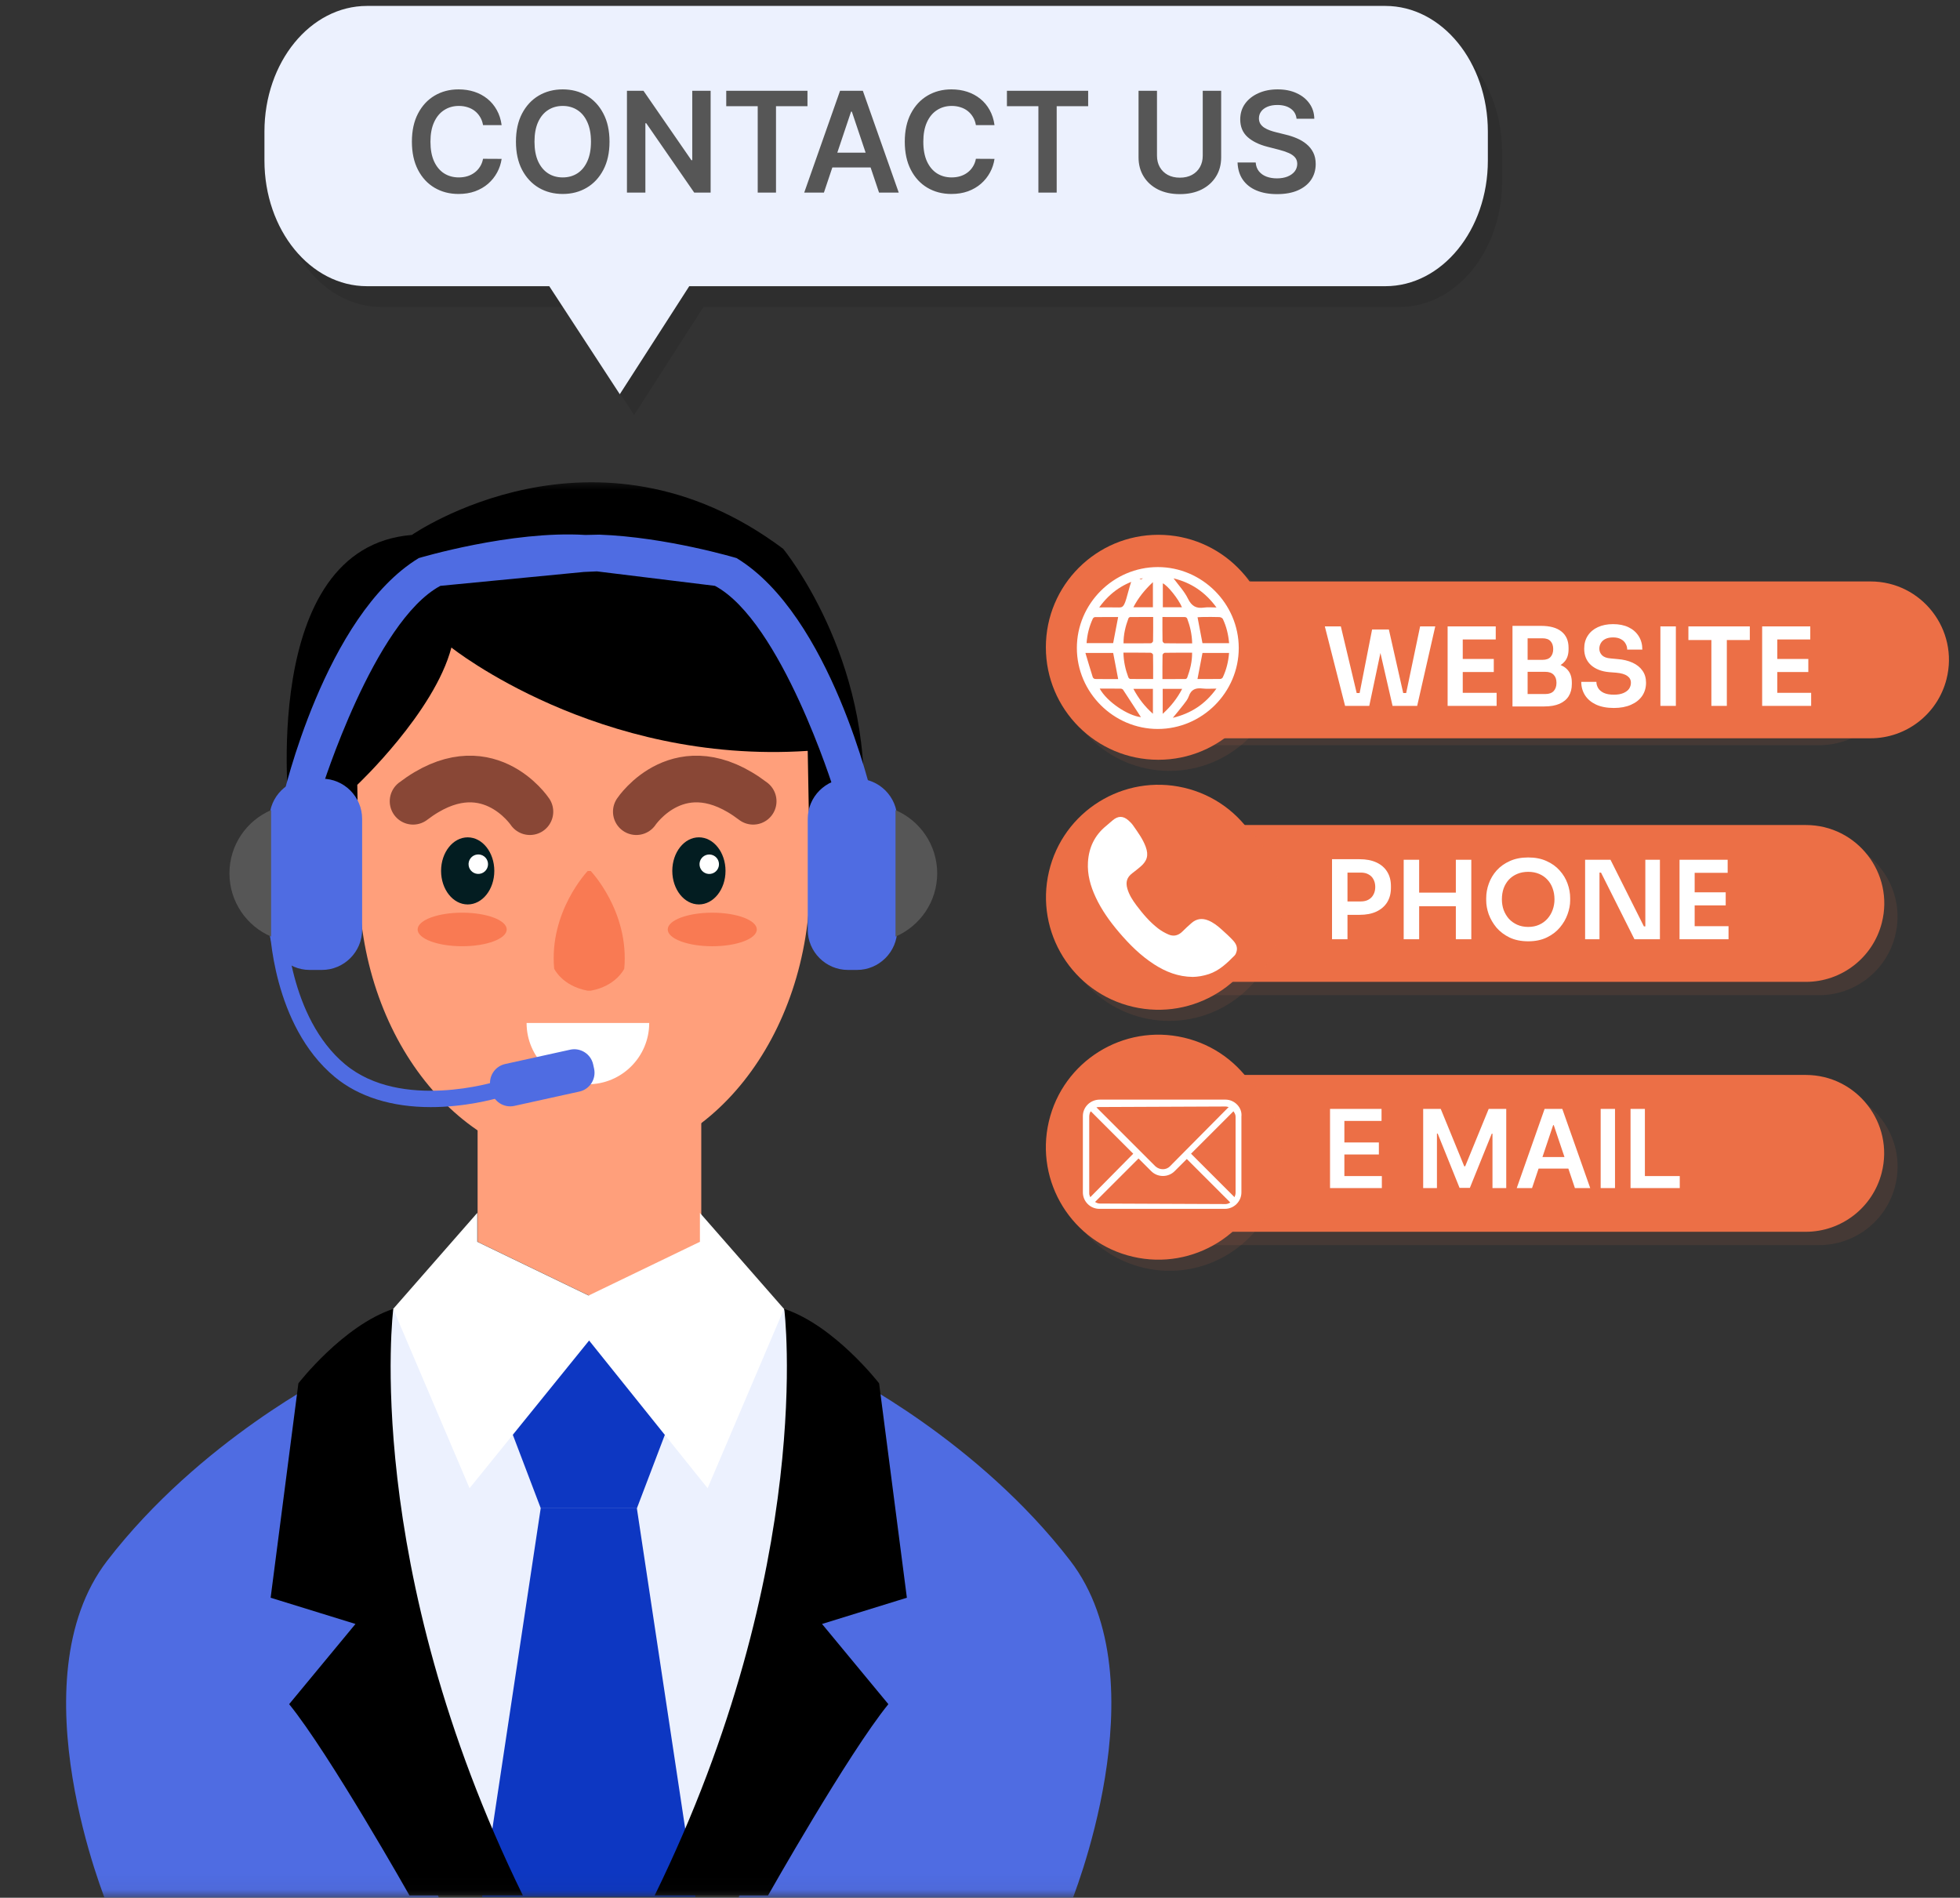 <?xml version="1.0" encoding="UTF-8"?> <svg xmlns="http://www.w3.org/2000/svg" width="126" height="122" viewBox="0 0 126 122" fill="none"><rect x="0" y="0" width="126" height="122" fill="#333333" stroke="none"/><mask id="mask0_540_5174" style="mask-type:luminance" maskUnits="userSpaceOnUse" x="0" y="30" width="76" height="92"><path d="M75.904 30.66H0V121.954H75.904V30.66Z" fill="white"></path></mask><g mask="url(#mask0_540_5174)"><path d="M37.942 83.279H37.843L30.703 79.833V71.28H45.082V79.907L37.942 83.279Z" fill="#FF9F7B"></path><path d="M18.604 52.315C18.604 52.315 16.559 35.184 26.476 34.391C26.476 34.391 38.234 26.21 50.349 35.284C50.349 35.284 56.1 42.275 55.486 52.092L48.969 52.241L18.604 52.315Z" fill="black"></path><path d="M52.074 56.552C52.074 66.657 45.58 74.848 37.571 74.848C29.561 74.848 23.068 66.657 23.068 56.552L22.969 50.454C22.969 50.454 27.927 45.793 29.018 41.628C29.018 41.628 38.438 49.164 51.925 48.272L52.074 56.552Z" fill="#FF9F7B"></path><path d="M40.906 52.18C40.906 52.18 43.732 47.941 48.418 51.511" stroke="#894736" stroke-width="3" stroke-miterlimit="10" stroke-linecap="round" stroke-linejoin="round"></path><path d="M44.929 58.144C45.874 58.144 46.64 57.178 46.64 55.987C46.64 54.796 45.874 53.83 44.929 53.83C43.985 53.83 43.219 54.796 43.219 55.987C43.219 57.178 43.985 58.144 44.929 58.144Z" fill="#031D21"></path><path d="M44.974 55.641C45.019 55.984 45.334 56.225 45.677 56.18C46.019 56.135 46.261 55.82 46.215 55.478C46.17 55.135 45.856 54.894 45.513 54.939C45.17 54.984 44.929 55.298 44.974 55.641Z" fill="white"></path><path d="M34.066 52.18C34.066 52.18 31.24 47.941 26.555 51.511" stroke="#894736" stroke-width="3" stroke-miterlimit="10" stroke-linecap="round" stroke-linejoin="round"></path><path d="M28.355 55.988C28.355 57.179 29.122 58.145 30.066 58.145C31.011 58.145 31.777 57.179 31.777 55.988C31.777 54.796 31.011 53.831 30.066 53.831C29.121 53.831 28.355 54.796 28.355 55.988Z" fill="#031D21"></path><path d="M30.127 55.638C30.172 55.981 30.486 56.222 30.829 56.177C31.172 56.132 31.413 55.817 31.368 55.475C31.323 55.132 31.008 54.891 30.665 54.936C30.323 54.981 30.081 55.295 30.127 55.638Z" fill="white"></path><path d="M37.782 63.69C36.145 63.393 35.625 62.277 35.625 62.277C35.29 58.596 37.782 55.993 37.782 55.993H37.974C37.974 55.993 40.465 58.596 40.131 62.277C40.131 62.277 39.61 63.393 37.974 63.69H37.782Z" fill="#F97A53"></path><path d="M41.735 65.764C41.735 67.941 39.97 69.706 37.793 69.706C35.616 69.706 33.852 67.941 33.852 65.764H41.735Z" fill="white"></path><path d="M48.652 59.753C48.652 60.349 47.371 60.832 45.789 60.832C44.208 60.832 42.926 60.349 42.926 59.753C42.926 59.158 44.208 58.675 45.789 58.675C47.37 58.675 48.652 59.158 48.652 59.753Z" fill="#F97A53"></path><path d="M32.574 59.753C32.574 60.348 31.292 60.831 29.711 60.831C28.13 60.831 26.848 60.349 26.848 59.753C26.848 59.157 28.13 58.674 29.711 58.674C31.292 58.675 32.574 59.157 32.574 59.753Z" fill="#F97A53"></path><path d="M54.51 62.355H55.094C56.515 62.355 57.678 61.192 57.678 59.771V52.644C57.678 51.222 56.515 50.06 55.094 50.06H54.51C53.088 50.06 51.926 51.222 51.926 52.644V59.771C51.926 61.192 53.088 62.355 54.51 62.355Z" fill="#4F6CE2"></path><path d="M60.248 56.146C60.248 57.969 59.145 59.534 57.57 60.211V52.081C59.145 52.759 60.248 54.323 60.248 56.146Z" fill="#565656"></path><path d="M20.697 62.355H19.904C18.483 62.355 17.32 61.192 17.32 59.771V52.644C17.32 51.222 18.483 50.06 19.904 50.06H20.697C22.118 50.06 23.28 51.222 23.28 52.644V59.771C23.28 61.192 22.118 62.355 20.697 62.355Z" fill="#4F6CE2"></path><path d="M37.533 36.77L28.31 37.663C24.046 39.944 20.675 50.753 20.675 50.753L18.195 51.248C18.195 51.248 20.873 39.547 26.922 35.878C26.922 35.878 32.872 34.093 37.632 34.391L38.526 34.371C42.836 34.524 47.35 35.878 47.35 35.878C53.399 39.547 56.076 51.248 56.076 51.248L53.597 50.753C53.597 50.753 50.225 39.944 45.961 37.663L38.375 36.733L37.533 36.77Z" fill="#4F6CE2"></path><path d="M27.69 71.174C25.176 71.174 23.055 70.51 21.521 69.237C17.511 65.906 17.334 59.657 17.328 59.393L18.378 59.37C18.379 59.431 18.554 65.408 22.192 68.429C25.802 71.427 31.875 69.534 31.936 69.515L32.256 70.515C32.188 70.537 30.575 71.046 28.455 71.154C28.197 71.168 27.941 71.174 27.69 71.174Z" fill="#4F6CE2"></path><path d="M37.248 70.174L33.065 71.096C32.4 71.243 31.735 70.819 31.589 70.154L31.529 69.88C31.383 69.215 31.807 68.551 32.472 68.404L36.655 67.482C37.32 67.336 37.984 67.76 38.131 68.425L38.191 68.698C38.338 69.364 37.914 70.028 37.248 70.174Z" fill="#4F6CE2"></path><path d="M14.75 56.145C14.75 57.968 15.853 59.533 17.428 60.21V52.08C15.853 52.758 14.75 54.322 14.75 56.145Z" fill="#565656"></path><path d="M54.322 88.334C54.322 88.334 62.85 92.598 68.8 100.333C74.75 108.068 68.8 122.455 68.8 122.455H47.281L49.661 116.894C49.661 116.894 50.752 104.795 50.752 104.498C50.752 104.2 53.925 95.672 53.925 95.672L54.322 88.334Z" fill="#4F6CE2"></path><path d="M25.279 84.146L21.461 92.799L26.915 110.251L33.609 121.854H36.831H38.848H42.071L48.764 110.251L54.218 92.799L50.4 84.146H25.279Z" fill="#ECF1FE"></path><path d="M36.648 96.963H34.763L32.086 89.923L36.648 84.667H39.06L43.622 89.923L40.944 96.963H39.06H36.648Z" fill="#0D37C2"></path><path d="M30.992 121.948L34.76 96.959H40.941L44.71 121.948H30.992Z" fill="#0D37C2"></path><path d="M21.372 88.334C21.372 88.334 12.844 92.599 6.894 100.333C0.945 108.068 6.894 122.456 6.894 122.456H28.413L26.033 116.894C26.033 116.894 24.942 104.796 24.942 104.498C24.942 104.201 21.769 95.673 21.769 95.673L21.372 88.334Z" fill="#4F6CE2"></path><path d="M37.822 83.279L30.682 79.833V77.974L25.277 84.147L30.186 95.674L37.871 86.179L45.49 95.674L50.399 84.147L44.995 77.974V79.833L37.855 83.279H37.822Z" fill="white"></path><path d="M50.416 84.146C50.416 84.146 52.498 100.583 42.086 121.854H49.374C49.374 121.854 54.531 112.731 57.109 109.557L52.845 104.401L58.299 102.715L56.514 88.931C56.514 88.931 53.639 85.212 50.416 84.146Z" fill="black"></path><path d="M25.282 84.146C25.282 84.146 23.199 100.583 33.612 121.854H26.323C26.323 121.854 21.167 112.731 18.588 109.557L22.852 104.401L17.398 102.715L19.183 88.931C19.183 88.931 22.059 85.212 25.282 84.146Z" fill="black"></path></g><path opacity="0.1" d="M116.957 47.906H71.711V37.823H116.957C120.249 37.823 122.658 40.926 121.84 44.115C121.269 46.346 119.259 47.906 116.957 47.906Z" fill="#EC6F46"></path><path d="M120.246 47.463H75V37.38H120.246C123.538 37.38 125.946 40.484 125.13 43.673C124.558 45.903 122.548 47.463 120.246 47.463Z" fill="#EC6F46"></path><path opacity="0.1" d="M75.181 49.559C79.174 49.559 82.412 46.321 82.412 42.328C82.412 38.334 79.174 35.096 75.181 35.096C71.187 35.096 67.949 38.334 67.949 42.328C67.949 46.321 71.187 49.559 75.181 49.559Z" fill="#EC6F46"></path><path d="M74.466 48.844C78.46 48.844 81.697 45.606 81.697 41.612C81.697 37.618 78.46 34.381 74.466 34.381C70.472 34.381 67.234 37.618 67.234 41.612C67.234 45.606 70.472 48.844 74.466 48.844Z" fill="#EC6F46"></path><path d="M79.634 41.659C79.635 44.511 77.284 46.863 74.431 46.864C71.584 46.866 69.227 44.509 69.227 41.66C69.226 38.808 71.577 36.457 74.43 36.456C77.28 36.456 79.633 38.809 79.634 41.659ZM74.728 43.657C75.24 43.657 75.721 43.659 76.202 43.653C76.242 43.653 76.303 43.609 76.317 43.572C76.505 43.062 76.641 42.541 76.635 41.961C76.031 41.961 75.453 41.957 74.875 41.967C74.826 41.968 74.736 42.055 74.735 42.104C74.724 42.611 74.728 43.119 74.728 43.657ZM72.22 41.958C72.234 42.535 72.35 43.046 72.536 43.542C72.553 43.589 72.616 43.648 72.659 43.649C73.141 43.656 73.622 43.654 74.13 43.654C74.13 43.108 74.135 42.599 74.124 42.09C74.123 42.045 74.026 41.965 73.973 41.964C73.402 41.955 72.83 41.958 72.22 41.958ZM74.728 39.666C74.728 40.209 74.724 40.708 74.734 41.207C74.735 41.259 74.817 41.353 74.862 41.354C75.448 41.364 76.034 41.361 76.639 41.361C76.627 40.784 76.508 40.266 76.319 39.764C76.302 39.721 76.232 39.671 76.187 39.67C75.714 39.664 75.24 39.666 74.728 39.666ZM74.132 39.664C73.619 39.664 73.138 39.663 72.657 39.668C72.617 39.669 72.557 39.713 72.543 39.751C72.353 40.26 72.223 40.782 72.227 41.359C72.831 41.359 73.409 41.363 73.987 41.353C74.036 41.352 74.124 41.264 74.125 41.215C74.136 40.708 74.132 40.2 74.132 39.664ZM69.851 41.346C70.45 41.346 71.017 41.346 71.56 41.346C71.669 40.779 71.773 40.237 71.881 39.668C71.388 39.668 70.888 39.666 70.389 39.673C70.343 39.673 70.275 39.724 70.255 39.769C70.026 40.258 69.893 40.773 69.851 41.346ZM69.776 41.975C69.944 42.535 70.091 43.037 70.249 43.534C70.265 43.586 70.345 43.65 70.397 43.651C70.895 43.66 71.393 43.656 71.882 43.656C71.772 43.078 71.667 42.53 71.561 41.975C71.001 41.975 70.442 41.975 69.776 41.975ZM79.014 41.348C78.964 40.781 78.839 40.273 78.612 39.794C78.582 39.73 78.468 39.674 78.39 39.671C78.039 39.658 77.687 39.663 77.335 39.665C77.212 39.666 77.089 39.678 76.985 39.683C77.094 40.26 77.197 40.8 77.301 41.348C77.861 41.348 78.42 41.348 79.014 41.348ZM79.011 41.978C78.408 41.978 77.842 41.978 77.302 41.978C77.193 42.546 77.09 43.088 76.981 43.653C77.468 43.653 77.959 43.656 78.45 43.648C78.504 43.648 78.584 43.596 78.607 43.547C78.838 43.059 78.966 42.544 79.011 41.978ZM78.199 44.269C77.862 44.269 77.582 44.296 77.309 44.263C76.877 44.211 76.575 44.312 76.422 44.763C76.354 44.964 76.202 45.142 76.07 45.316C75.863 45.587 75.641 45.846 75.395 46.147C76.571 45.864 77.48 45.269 78.199 44.269ZM75.443 37.182C75.766 37.626 76.142 38.019 76.368 38.485C76.603 38.968 76.901 39.134 77.406 39.059C77.648 39.023 77.9 39.053 78.202 39.053C77.476 38.059 76.578 37.46 75.443 37.182ZM70.696 44.269C71.164 45.119 72.496 46.008 73.347 46.105C72.982 45.544 72.593 44.942 72.198 44.344C72.171 44.303 72.098 44.273 72.046 44.272C71.607 44.266 71.168 44.269 70.696 44.269ZM73.466 37.171C72.282 37.456 71.38 38.057 70.664 39.049C71.135 39.049 71.538 39.042 71.942 39.052C72.103 39.057 72.189 39.003 72.268 38.858C72.447 38.536 72.641 37.419 72.853 37.118C73.028 36.87 73.237 37.448 73.466 37.171ZM75.984 39.04C75.747 38.487 75.065 37.644 74.753 37.501C74.753 38.012 74.753 38.523 74.753 39.04C75.172 39.04 75.566 39.04 75.984 39.04ZM74.116 39.041C74.116 38.504 74.116 37.999 74.116 37.425C73.588 37.921 73.179 38.425 72.859 39.041C73.303 39.041 73.697 39.041 74.116 39.041ZM72.861 44.285C73.189 44.9 73.584 45.413 74.116 45.886C74.116 45.311 74.116 44.805 74.116 44.285C73.699 44.285 73.3 44.285 72.861 44.285ZM74.745 45.892C75.277 45.405 75.677 44.897 75.997 44.284C75.562 44.284 75.163 44.284 74.745 44.284C74.745 44.805 74.745 45.311 74.745 45.892Z" fill="white"></path><path d="M86.47 45.381L85.168 40.271H86.197L87.254 44.716L86.981 44.555H87.681L87.373 44.716L88.206 40.467H89.06L88.024 45.381H86.47ZM89.522 45.381L88.395 40.467H89.284L90.243 44.716L89.942 44.555H90.628L90.362 44.716L91.293 40.271H92.266L91.104 45.381H89.522ZM93.061 45.381V40.271H94.034V45.381H93.061ZM93.894 45.381V44.541H96.211V45.381H93.894ZM93.894 43.204V42.364H96.029V43.204H93.894ZM93.894 41.111V40.271H96.155V41.111H93.894ZM98.064 45.416V44.618H99.345C99.578 44.618 99.755 44.555 99.877 44.429C99.998 44.298 100.059 44.121 100.059 43.897C100.059 43.673 99.998 43.5 99.877 43.379C99.755 43.253 99.578 43.19 99.345 43.19H98.064V42.581H99.275C99.615 42.581 99.919 42.623 100.185 42.707C100.455 42.786 100.665 42.922 100.815 43.113C100.969 43.304 101.046 43.561 101.046 43.883V43.981C101.046 44.284 100.978 44.543 100.843 44.758C100.712 44.968 100.514 45.131 100.248 45.248C99.986 45.36 99.662 45.416 99.275 45.416H98.064ZM97.231 45.416V40.236H98.204V45.416H97.231ZM98.064 43.029V42.42H99.156C99.394 42.42 99.569 42.357 99.681 42.231C99.793 42.105 99.849 41.937 99.849 41.727C99.849 41.517 99.793 41.349 99.681 41.223C99.569 41.097 99.394 41.034 99.156 41.034H98.064V40.236H99.065C99.643 40.236 100.082 40.357 100.381 40.6C100.684 40.843 100.836 41.19 100.836 41.643V41.741C100.836 42.058 100.759 42.312 100.605 42.504C100.455 42.691 100.248 42.826 99.982 42.91C99.716 42.989 99.41 43.029 99.065 43.029H98.064ZM103.752 45.514C103.299 45.514 102.917 45.441 102.604 45.297C102.296 45.152 102.06 44.954 101.897 44.702C101.734 44.445 101.652 44.156 101.652 43.834H102.625C102.625 43.969 102.662 44.102 102.737 44.233C102.812 44.359 102.931 44.462 103.094 44.541C103.262 44.62 103.481 44.66 103.752 44.66C103.995 44.66 104.198 44.625 104.361 44.555C104.524 44.485 104.646 44.394 104.725 44.282C104.804 44.165 104.844 44.035 104.844 43.89C104.844 43.708 104.767 43.563 104.613 43.456C104.459 43.344 104.221 43.274 103.899 43.246L103.451 43.211C102.961 43.169 102.569 43.017 102.275 42.756C101.986 42.49 101.841 42.14 101.841 41.706C101.841 41.379 101.918 41.099 102.072 40.866C102.226 40.628 102.441 40.446 102.716 40.32C102.996 40.189 103.323 40.124 103.696 40.124C104.083 40.124 104.417 40.191 104.697 40.327C104.977 40.462 105.194 40.654 105.348 40.901C105.502 41.144 105.579 41.431 105.579 41.762H104.606C104.606 41.622 104.571 41.493 104.501 41.377C104.436 41.255 104.335 41.16 104.2 41.09C104.069 41.015 103.901 40.978 103.696 40.978C103.5 40.978 103.337 41.011 103.206 41.076C103.075 41.141 102.977 41.23 102.912 41.342C102.847 41.454 102.814 41.575 102.814 41.706C102.814 41.864 102.872 42.005 102.989 42.126C103.106 42.242 103.29 42.31 103.542 42.329L103.99 42.371C104.354 42.399 104.674 42.476 104.949 42.602C105.224 42.728 105.437 42.898 105.586 43.113C105.74 43.328 105.817 43.587 105.817 43.89C105.817 44.212 105.733 44.496 105.565 44.744C105.397 44.986 105.157 45.175 104.844 45.311C104.536 45.446 104.172 45.514 103.752 45.514ZM106.74 45.381V40.271H107.734V45.381H106.74ZM110.017 45.381V41.006H111.011V45.381H110.017ZM108.54 41.146V40.271H112.488V41.146H108.54ZM113.281 45.381V40.271H114.254V45.381H113.281ZM114.114 45.381V44.541H116.431V45.381H114.114ZM114.114 43.204V42.364H116.249V43.204H114.114ZM114.114 41.111V40.271H116.375V41.111H114.114Z" fill="white"></path><path opacity="0.1" d="M116.941 63.978H71.695V53.895H116.941C120.233 53.895 122.642 56.998 121.825 60.187C121.254 62.417 119.244 63.978 116.941 63.978Z" fill="#EC6F46"></path><path d="M116.09 63.122H70.844V53.039H116.09C119.381 53.039 121.79 56.142 120.973 59.331C120.402 61.562 118.392 63.122 116.09 63.122Z" fill="#EC6F46"></path><path opacity="0.1" d="M80.277 63.514C83.101 60.69 83.101 56.112 80.277 53.288C77.453 50.464 72.875 50.464 70.051 53.288C67.227 56.112 67.227 60.69 70.051 63.514C72.875 66.338 77.453 66.338 80.277 63.514Z" fill="#EC6F46"></path><path d="M81.517 59.326C82.424 55.436 80.006 51.548 76.116 50.641C72.227 49.734 68.338 52.152 67.431 56.041C66.524 59.931 68.942 63.819 72.832 64.726C76.721 65.633 80.61 63.215 81.517 59.326Z" fill="#EC6F46"></path><path d="M76.678 62.804C75.735 62.793 74.941 62.475 74.201 62C73.33 61.44 72.605 60.717 71.938 59.934C71.348 59.241 70.82 58.506 70.434 57.677C70.102 56.964 69.892 56.221 69.94 55.426C69.997 54.487 70.369 53.702 71.104 53.1C71.244 52.986 71.379 52.866 71.516 52.748C71.869 52.441 72.203 52.437 72.55 52.748C72.662 52.847 72.769 52.959 72.854 53.082C73.156 53.516 73.472 53.944 73.655 54.446C73.849 54.979 73.747 55.35 73.316 55.716C73.143 55.863 72.966 56.005 72.785 56.141C72.449 56.395 72.349 56.704 72.474 57.133C72.589 57.531 72.81 57.873 73.054 58.199C73.464 58.745 73.904 59.266 74.447 59.685C74.654 59.844 74.888 59.979 75.128 60.081C75.456 60.22 75.758 60.14 76.014 59.883C76.204 59.693 76.402 59.51 76.605 59.334C76.92 59.061 77.277 59.014 77.663 59.168C77.997 59.301 78.273 59.52 78.535 59.757C78.788 59.984 79.041 60.212 79.271 60.462C79.444 60.649 79.566 60.878 79.499 61.151C79.474 61.249 79.434 61.36 79.365 61.429C78.882 61.916 78.391 62.395 77.717 62.621C77.364 62.739 77.001 62.798 76.678 62.804Z" fill="white"></path><path d="M86.484 58.813V57.952H87.478C87.679 57.952 87.847 57.912 87.982 57.833C88.122 57.754 88.227 57.644 88.297 57.504C88.372 57.364 88.409 57.203 88.409 57.021C88.409 56.839 88.372 56.678 88.297 56.538C88.227 56.398 88.122 56.291 87.982 56.216C87.847 56.136 87.679 56.097 87.478 56.097H86.484V55.236H87.394C87.823 55.236 88.187 55.306 88.486 55.446C88.789 55.586 89.02 55.786 89.179 56.048C89.338 56.304 89.417 56.61 89.417 56.965V57.077C89.417 57.431 89.338 57.739 89.179 58.001C89.02 58.258 88.789 58.458 88.486 58.603C88.187 58.743 87.823 58.813 87.394 58.813H86.484ZM85.63 60.381V55.236H86.624V60.381H85.63ZM93.59 60.381V55.271H94.584V60.381H93.59ZM90.237 60.381V55.271H91.231V60.381H90.237ZM91.049 58.26V57.385H93.772V58.26H91.049ZM98.244 60.514C97.782 60.514 97.381 60.432 97.04 60.269C96.704 60.105 96.424 59.893 96.2 59.632C95.981 59.366 95.815 59.081 95.703 58.778C95.596 58.47 95.542 58.173 95.542 57.889V57.735C95.542 57.422 95.598 57.112 95.71 56.804C95.822 56.491 95.99 56.209 96.214 55.957C96.443 55.705 96.725 55.504 97.061 55.355C97.397 55.201 97.791 55.124 98.244 55.124C98.692 55.124 99.084 55.201 99.42 55.355C99.756 55.504 100.036 55.705 100.26 55.957C100.489 56.209 100.659 56.491 100.771 56.804C100.883 57.112 100.939 57.422 100.939 57.735V57.889C100.939 58.173 100.883 58.47 100.771 58.778C100.664 59.081 100.498 59.366 100.274 59.632C100.055 59.893 99.775 60.105 99.434 60.269C99.098 60.432 98.701 60.514 98.244 60.514ZM98.244 59.59C98.505 59.59 98.739 59.543 98.944 59.45C99.154 59.356 99.331 59.228 99.476 59.065C99.625 58.897 99.737 58.708 99.812 58.498C99.891 58.283 99.931 58.057 99.931 57.819C99.931 57.562 99.891 57.327 99.812 57.112C99.737 56.897 99.625 56.711 99.476 56.552C99.331 56.393 99.154 56.27 98.944 56.181C98.734 56.092 98.501 56.048 98.244 56.048C97.983 56.048 97.747 56.092 97.537 56.181C97.327 56.27 97.147 56.393 96.998 56.552C96.853 56.711 96.741 56.897 96.662 57.112C96.587 57.327 96.55 57.562 96.55 57.819C96.55 58.057 96.587 58.283 96.662 58.498C96.741 58.708 96.853 58.897 96.998 59.065C97.147 59.228 97.327 59.356 97.537 59.45C97.747 59.543 97.983 59.59 98.244 59.59ZM101.9 60.381V55.271H103.531L105.68 59.555H105.911L105.771 59.681V55.271H106.709V60.381H105.071L102.922 56.097H102.684L102.824 55.971V60.381H101.9ZM107.97 60.381V55.271H108.943V60.381H107.97ZM108.803 60.381V59.541H111.12V60.381H108.803ZM108.803 58.204V57.364H110.938V58.204H108.803ZM108.803 56.111V55.271H111.064V56.111H108.803Z" fill="white"></path><path opacity="0.1" d="M116.945 80.044H71.699V69.961H116.945C120.237 69.961 122.646 73.064 121.829 76.253C121.258 78.484 119.248 80.044 116.945 80.044Z" fill="#EC6F46"></path><path d="M116.082 79.189H70.836V69.106H116.082C119.374 69.106 121.782 72.209 120.965 75.398C120.394 77.628 118.384 79.189 116.082 79.189Z" fill="#EC6F46"></path><path opacity="0.1" d="M82.224 76.107C83.131 72.218 80.713 68.329 76.823 67.422C72.934 66.516 69.045 68.933 68.138 72.823C67.231 76.712 69.649 80.601 73.539 81.508C77.428 82.415 81.317 79.997 82.224 76.107Z" fill="#EC6F46"></path><path d="M81.509 75.391C82.416 71.502 79.998 67.614 76.108 66.707C72.219 65.8 68.331 68.218 67.424 72.107C66.516 75.997 68.934 79.885 72.824 80.792C76.713 81.699 80.602 79.281 81.509 75.391Z" fill="#EC6F46"></path><path d="M78.782 70.692H70.704C70.091 70.692 69.613 71.169 69.613 71.749V76.657C69.613 77.237 70.09 77.714 70.67 77.714H78.748C79.327 77.714 79.805 77.237 79.805 76.657V71.783C79.873 71.204 79.362 70.692 78.782 70.692ZM79.43 71.783V76.691C79.43 76.794 79.395 76.862 79.362 76.964L76.567 74.169L79.293 71.442C79.362 71.544 79.43 71.647 79.43 71.783ZM78.782 71.135C78.885 71.135 78.918 71.169 79.021 71.169H78.987L75.203 74.987C74.964 75.226 74.555 75.226 74.283 74.987L70.499 71.203H70.465C70.534 71.169 70.636 71.169 70.704 71.169L78.782 71.135ZM70.09 76.964C70.056 76.862 70.022 76.828 70.022 76.725V71.783C70.022 71.681 70.056 71.51 70.124 71.442L72.851 74.169L70.09 76.964ZM70.704 77.373C70.602 77.373 70.5 77.339 70.397 77.27L73.192 74.476L74.01 75.294C74.215 75.498 74.487 75.601 74.76 75.601C75.033 75.601 75.305 75.498 75.51 75.294L76.294 74.51L79.089 77.305C78.987 77.373 78.885 77.407 78.782 77.407L70.704 77.373Z" fill="white"></path><path d="M85.502 76.381V71.29H88.813V72.063H86.424V73.445H88.642V74.218H86.424V75.608H88.833V76.381H85.502ZM91.49 71.29H92.619L94.13 74.979H94.19L95.701 71.29H96.83V76.381H95.945V72.883H95.898L94.491 76.366H93.829L92.423 72.876H92.375V76.381H91.49V71.29ZM98.488 76.381H97.504L99.296 71.29H100.434L102.229 76.381H101.245L99.885 72.334H99.845L98.488 76.381ZM98.52 74.385H101.205V75.126H98.52V74.385ZM103.822 71.29V76.381H102.9V71.29H103.822ZM104.82 76.381V71.29H105.743V75.608H107.985V76.381H104.82Z" fill="white"></path><path opacity="0.1" d="M89.973 1.716H24.511C20.87 1.716 17.918 5.332 17.918 9.793V11.657C17.918 16.118 20.87 19.734 24.511 19.734H36.228L40.762 26.679L45.227 19.734H89.973C93.614 19.734 96.566 16.118 96.566 11.657V9.793C96.566 5.332 93.614 1.716 89.973 1.716Z" fill="black"></path><path d="M89.055 0.381H23.593C19.952 0.381 17 3.997 17 8.458V10.322C17 14.783 19.952 18.399 23.593 18.399H35.31L39.844 25.344L44.309 18.399H89.055C92.697 18.399 95.648 14.783 95.648 10.322V8.458C95.648 3.997 92.697 0.381 89.055 0.381Z" fill="#ECF1FE"></path><path d="M32.248 8.044H31.053C31.019 7.848 30.956 7.674 30.864 7.523C30.773 7.37 30.659 7.24 30.522 7.133C30.386 7.026 30.23 6.947 30.056 6.893C29.883 6.838 29.697 6.81 29.496 6.81C29.141 6.81 28.825 6.9 28.55 7.079C28.276 7.255 28.06 7.515 27.905 7.858C27.749 8.199 27.672 8.616 27.672 9.108C27.672 9.609 27.749 10.031 27.905 10.374C28.062 10.715 28.278 10.973 28.55 11.147C28.825 11.32 29.14 11.406 29.493 11.406C29.689 11.406 29.872 11.38 30.043 11.329C30.216 11.276 30.37 11.198 30.506 11.096C30.645 10.994 30.761 10.868 30.855 10.719C30.951 10.57 31.017 10.399 31.053 10.208L32.248 10.214C32.203 10.525 32.106 10.817 31.957 11.09C31.81 11.362 31.617 11.603 31.379 11.812C31.14 12.019 30.861 12.181 30.541 12.298C30.222 12.413 29.867 12.47 29.477 12.47C28.902 12.47 28.389 12.337 27.937 12.071C27.485 11.805 27.129 11.42 26.869 10.917C26.609 10.414 26.479 9.811 26.479 9.108C26.479 8.403 26.61 7.8 26.872 7.299C27.135 6.796 27.491 6.412 27.943 6.145C28.395 5.879 28.906 5.746 29.477 5.746C29.842 5.746 30.18 5.797 30.494 5.899C30.807 6.002 31.086 6.152 31.331 6.35C31.576 6.546 31.777 6.787 31.935 7.072C32.095 7.356 32.199 7.68 32.248 8.044ZM39.183 9.108C39.183 9.813 39.051 10.417 38.786 10.92C38.524 11.421 38.166 11.805 37.713 12.071C37.261 12.337 36.748 12.47 36.175 12.47C35.602 12.47 35.089 12.337 34.635 12.071C34.183 11.802 33.825 11.418 33.561 10.917C33.299 10.414 33.168 9.811 33.168 9.108C33.168 8.403 33.299 7.8 33.561 7.299C33.825 6.796 34.183 6.412 34.635 6.145C35.089 5.879 35.602 5.746 36.175 5.746C36.748 5.746 37.261 5.879 37.713 6.145C38.166 6.412 38.524 6.796 38.786 7.299C39.051 7.8 39.183 8.403 39.183 9.108ZM37.991 9.108C37.991 8.612 37.913 8.193 37.757 7.852C37.604 7.509 37.391 7.25 37.118 7.075C36.845 6.899 36.531 6.81 36.175 6.81C35.819 6.81 35.505 6.899 35.233 7.075C34.96 7.25 34.746 7.509 34.59 7.852C34.437 8.193 34.36 8.612 34.36 9.108C34.36 9.605 34.437 10.024 34.59 10.367C34.746 10.708 34.96 10.967 35.233 11.144C35.505 11.319 35.819 11.406 36.175 11.406C36.531 11.406 36.845 11.319 37.118 11.144C37.391 10.967 37.604 10.708 37.757 10.367C37.913 10.024 37.991 9.605 37.991 9.108ZM45.683 5.835V12.381H44.628L41.544 7.922H41.489V12.381H40.304V5.835H41.365L44.446 10.297H44.503V5.835H45.683ZM46.687 6.829V5.835H51.909V6.829H49.886V12.381H48.71V6.829H46.687ZM52.966 12.381H51.7L54.004 5.835H55.468L57.776 12.381H56.51L54.762 7.178H54.711L52.966 12.381ZM53.007 9.814H56.459V10.767H53.007V9.814ZM63.933 8.044H62.737C62.703 7.848 62.641 7.674 62.549 7.523C62.457 7.37 62.343 7.24 62.207 7.133C62.071 7.026 61.915 6.947 61.74 6.893C61.568 6.838 61.381 6.81 61.181 6.81C60.825 6.81 60.51 6.9 60.235 7.079C59.96 7.255 59.745 7.515 59.589 7.858C59.434 8.199 59.356 8.616 59.356 9.108C59.356 9.609 59.434 10.031 59.589 10.374C59.747 10.715 59.962 10.973 60.235 11.147C60.51 11.32 60.824 11.406 61.178 11.406C61.374 11.406 61.557 11.38 61.727 11.329C61.9 11.276 62.055 11.198 62.191 11.096C62.33 10.994 62.446 10.868 62.539 10.719C62.635 10.57 62.701 10.399 62.737 10.208L63.933 10.214C63.888 10.525 63.791 10.817 63.642 11.09C63.495 11.362 63.302 11.603 63.063 11.812C62.825 12.019 62.546 12.181 62.226 12.298C61.907 12.413 61.552 12.47 61.162 12.47C60.587 12.47 60.073 12.337 59.621 12.071C59.17 11.805 58.814 11.42 58.554 10.917C58.294 10.414 58.164 9.811 58.164 9.108C58.164 8.403 58.295 7.8 58.557 7.299C58.819 6.796 59.176 6.412 59.628 6.145C60.08 5.879 60.591 5.746 61.162 5.746C61.526 5.746 61.865 5.797 62.178 5.899C62.491 6.002 62.77 6.152 63.016 6.35C63.261 6.546 63.462 6.787 63.62 7.072C63.779 7.356 63.884 7.68 63.933 8.044ZM64.731 6.829V5.835H69.953V6.829H67.93V12.381H66.754V6.829H64.731ZM77.319 5.835H78.504V10.112C78.504 10.58 78.394 10.993 78.172 11.348C77.952 11.704 77.644 11.982 77.245 12.183C76.847 12.381 76.381 12.48 75.848 12.48C75.314 12.48 74.847 12.381 74.448 12.183C74.05 11.982 73.741 11.704 73.522 11.348C73.302 10.993 73.192 10.58 73.192 10.112V5.835H74.378V10.013C74.378 10.285 74.438 10.528 74.557 10.741C74.679 10.954 74.849 11.122 75.069 11.243C75.288 11.362 75.548 11.422 75.848 11.422C76.149 11.422 76.409 11.362 76.628 11.243C76.85 11.122 77.02 10.954 77.14 10.741C77.259 10.528 77.319 10.285 77.319 10.013V5.835ZM83.35 7.635C83.32 7.356 83.195 7.138 82.973 6.983C82.754 6.827 82.468 6.749 82.117 6.749C81.869 6.749 81.657 6.787 81.481 6.861C81.304 6.936 81.168 7.037 81.075 7.165C80.981 7.293 80.933 7.439 80.931 7.603C80.931 7.739 80.962 7.857 81.023 7.958C81.087 8.058 81.174 8.143 81.282 8.213C81.391 8.281 81.511 8.339 81.644 8.386C81.776 8.433 81.909 8.472 82.043 8.504L82.657 8.657C82.904 8.715 83.141 8.793 83.369 8.891C83.6 8.989 83.805 9.112 83.986 9.262C84.169 9.411 84.314 9.591 84.421 9.802C84.527 10.013 84.581 10.26 84.581 10.543C84.581 10.927 84.483 11.264 84.287 11.556C84.091 11.846 83.807 12.073 83.436 12.237C83.068 12.399 82.621 12.48 82.097 12.48C81.588 12.48 81.146 12.401 80.771 12.243C80.398 12.086 80.106 11.856 79.895 11.553C79.686 11.251 79.574 10.882 79.557 10.447H80.723C80.74 10.675 80.811 10.865 80.934 11.016C81.058 11.167 81.219 11.28 81.417 11.355C81.617 11.43 81.841 11.467 82.088 11.467C82.346 11.467 82.572 11.428 82.765 11.352C82.961 11.273 83.115 11.164 83.226 11.026C83.336 10.885 83.393 10.721 83.395 10.534C83.393 10.363 83.343 10.223 83.245 10.112C83.147 9.999 83.009 9.905 82.832 9.83C82.658 9.754 82.453 9.686 82.219 9.626L81.474 9.434C80.935 9.296 80.509 9.086 80.196 8.805C79.885 8.521 79.729 8.145 79.729 7.676C79.729 7.291 79.834 6.953 80.042 6.663C80.253 6.373 80.54 6.149 80.902 5.989C81.264 5.827 81.674 5.746 82.132 5.746C82.597 5.746 83.004 5.827 83.353 5.989C83.705 6.149 83.981 6.371 84.181 6.657C84.382 6.94 84.485 7.266 84.491 7.635H83.35Z" fill="#565656"></path></svg> 